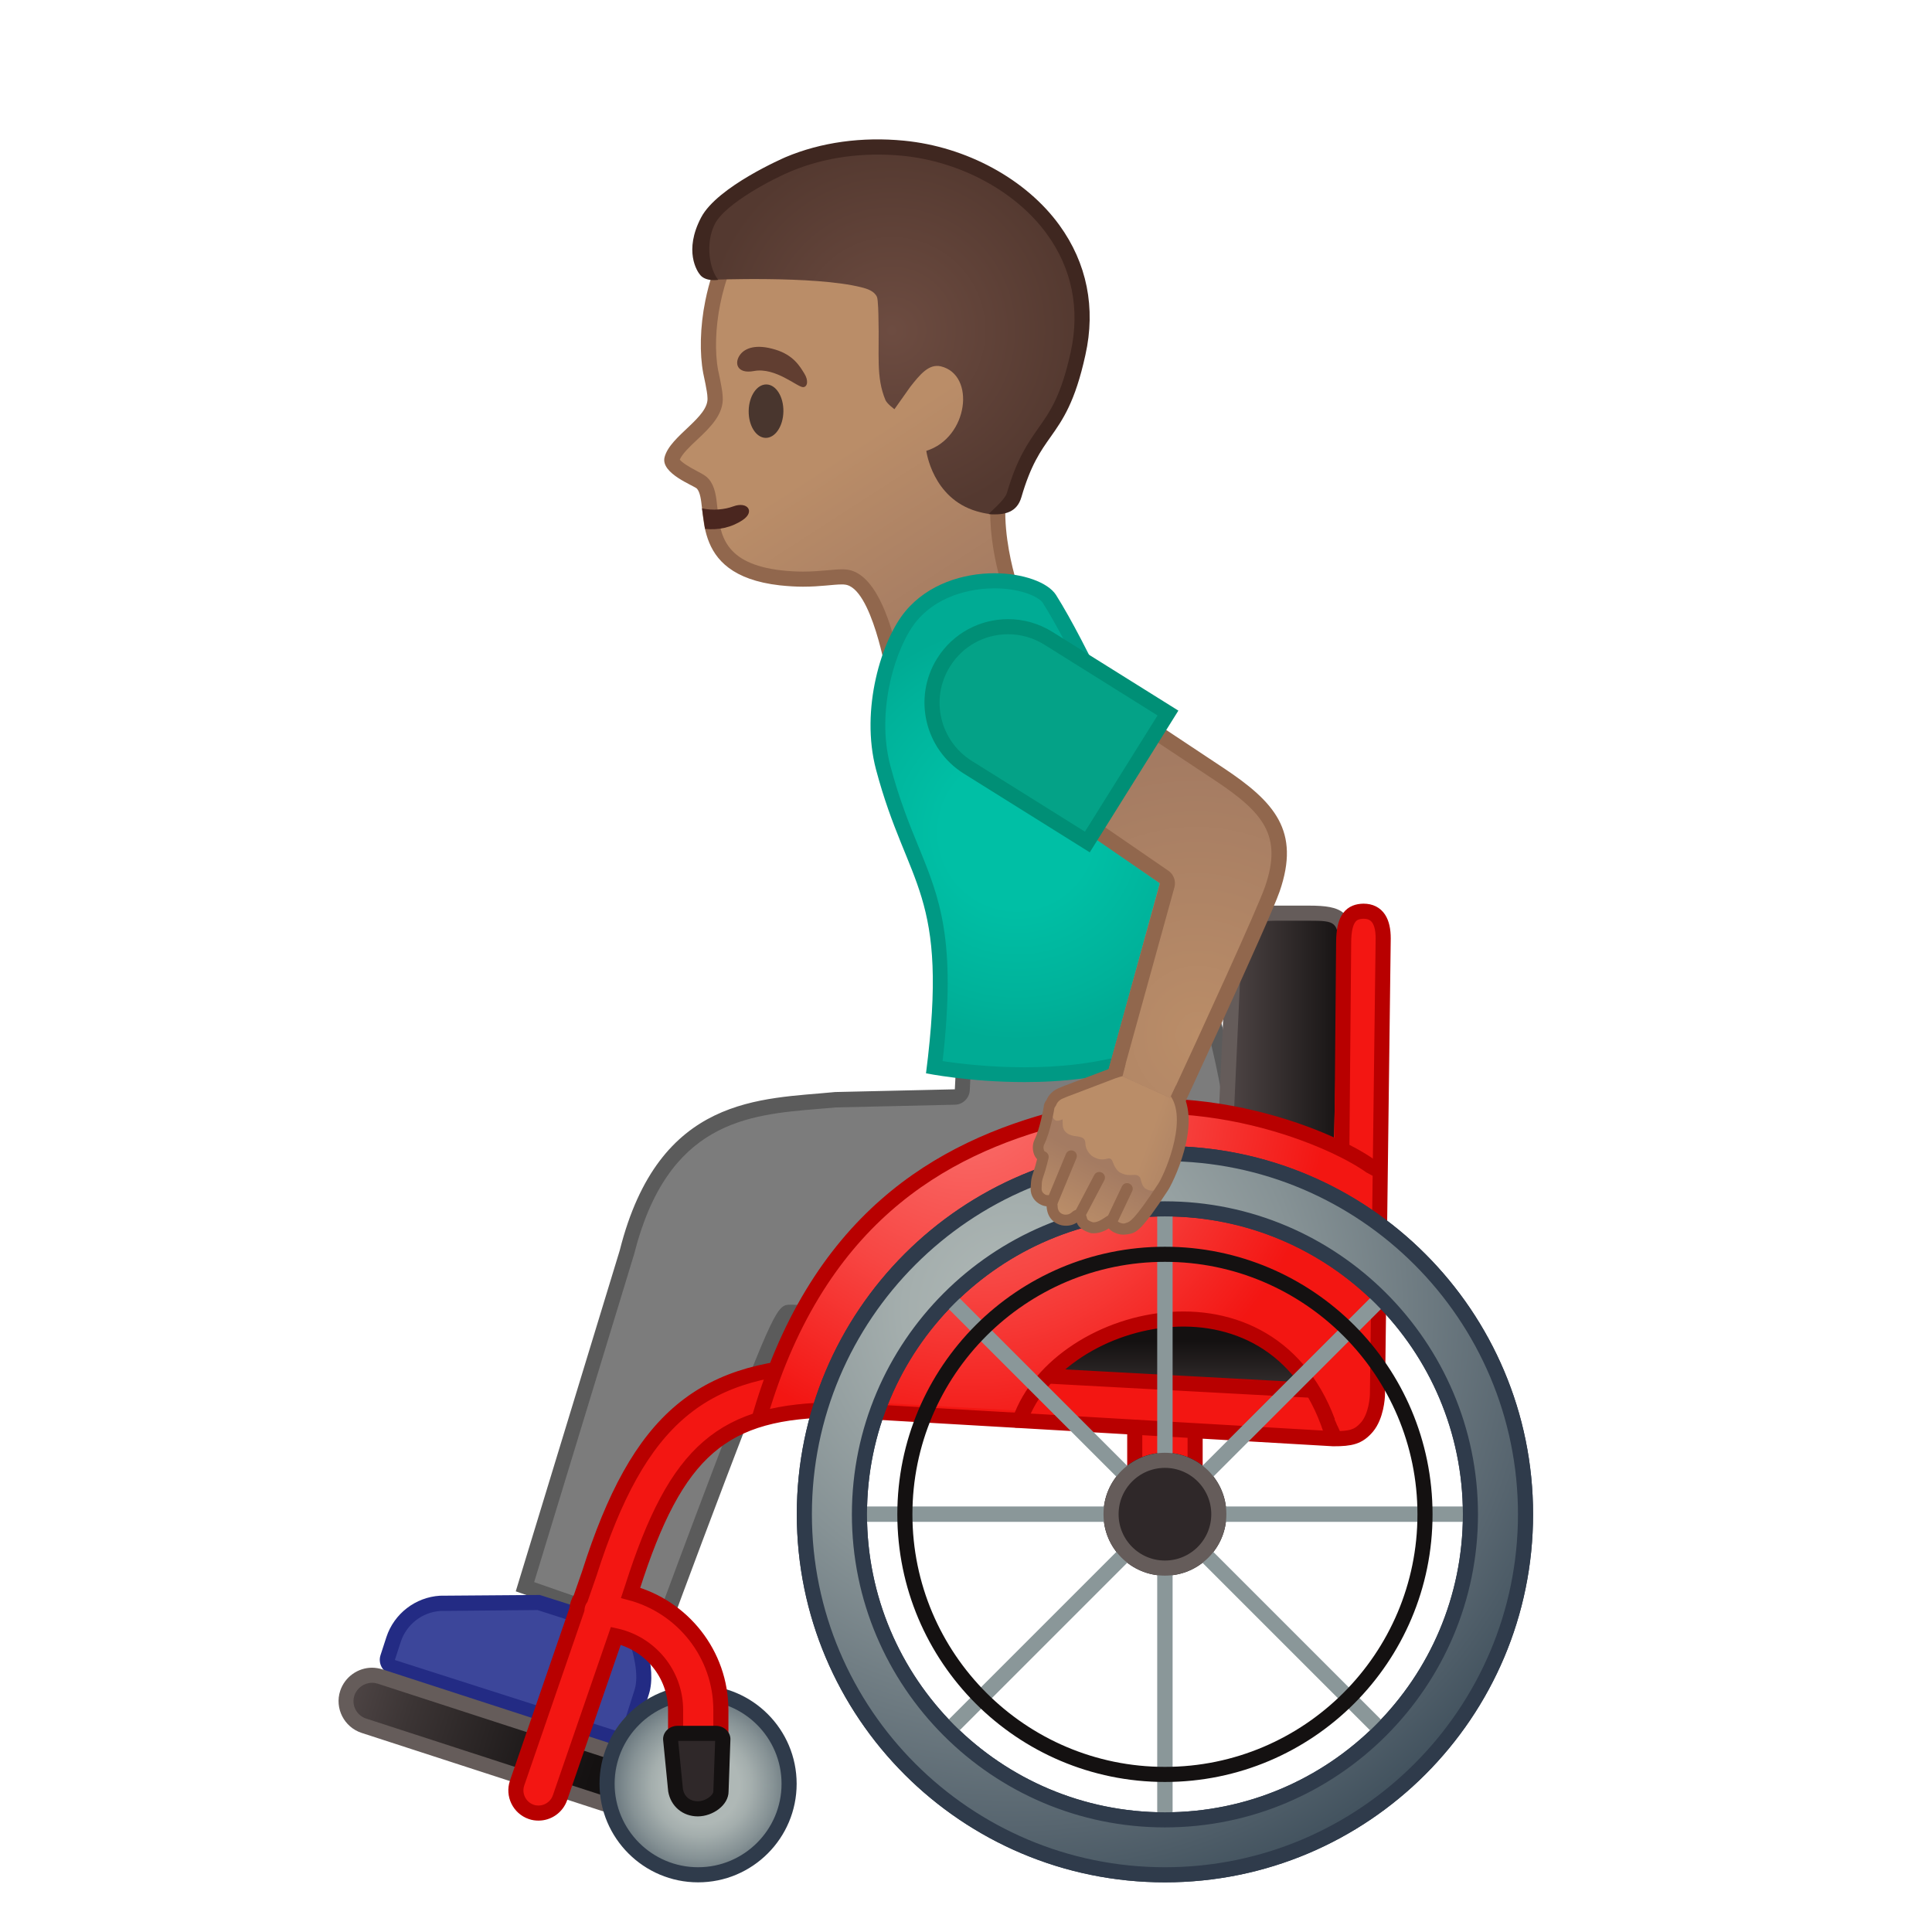 <svg enable-background="new 0 0 128 128" viewBox="0 0 128 128" xmlns="http://www.w3.org/2000/svg" xmlns:xlink="http://www.w3.org/1999/xlink"><linearGradient id="k" x1="162.87" x2="176.29" y1="-220.54" y2="-193.42" gradientTransform="matrix(.994 -.113 .113 .994 -87.29 251.55)" gradientUnits="userSpaceOnUse"><stop stop-color="#BA8D68" offset=".556"/><stop stop-color="#A47B62" offset="1"/></linearGradient><path d="m59.12 44c-0.37-1.81-1.35-5.63-3.11-5.77-0.07-0.01-0.15-0.01-0.23-0.01-0.24 0-0.54 0.03-0.88 0.06-0.46 0.04-1.02 0.09-1.69 0.09-0.5 0-0.98-0.03-1.48-0.08-4.25-0.48-4.51-2.85-4.69-4.57-0.08-0.71-0.14-1.27-0.45-1.65-0.1-0.12-0.26-0.2-0.56-0.36-0.4-0.21-1.61-0.84-1.49-1.29 0.13-0.53 0.74-1.1 1.32-1.65 0.8-0.76 1.63-1.54 1.53-2.5 0-0.25-0.13-0.87-0.26-1.5l-0.03-0.14c-0.24-1.26-0.19-2.98 0.14-4.61 1.04-5.13 4.24-8.27 9.01-8.83 0.33-0.04 0.67-0.06 1.01-0.06 4.25 0 9.11 2.98 11.32 6.94 1.41 2.52 1.11 8.21-1.39 11.76-1.98 2.83-0.69 7.64-0.25 9.03l-7.82 5.14z" fill="url(#k)"/><path d="m57.24 11.63c4.01 0 8.79 2.94 10.88 6.69 1.34 2.39 1.03 7.82-1.36 11.23-1.96 2.79-0.95 7.31-0.43 9.1l-6.88 4.53c-0.51-2.25-1.55-5.3-3.41-5.45-0.09-0.01-0.18-0.01-0.27-0.01-0.28 0-0.58 0.03-0.92 0.06-0.47 0.04-1 0.09-1.64 0.09-0.48 0-0.95-0.03-1.43-0.08-3.85-0.44-4.07-2.4-4.25-4.13-0.08-0.76-0.15-1.42-0.57-1.92-0.17-0.2-0.37-0.31-0.71-0.49-0.67-0.35-1.08-0.62-1.21-0.8 0.15-0.38 0.7-0.9 1.15-1.32 0.84-0.79 1.79-1.69 1.69-2.87-0.01-0.32-0.12-0.87-0.27-1.59l-0.03-0.13c-0.23-1.2-0.18-2.85 0.14-4.41 0.57-2.84 2.45-7.71 8.58-8.44 0.3-0.04 0.62-0.06 0.94-0.06m0-1c-0.36 0-0.71 0.02-1.07 0.06-5.4 0.64-8.46 4.37-9.44 9.23-0.36 1.76-0.38 3.53-0.14 4.8 0.03 0.15 0.28 1.26 0.28 1.6 0.14 1.33-2.47 2.53-2.84 3.97-0.28 1.09 1.98 1.89 2.15 2.09 0.85 1.02-0.78 5.69 5.48 6.4 0.57 0.06 1.08 0.09 1.54 0.09 1.17 0 2-0.15 2.57-0.15 0.07 0 0.13 0 0.19 0.01 1.8 0.15 2.8 6.11 2.8 6.11l8.75-5.76s-2.09-5.87 0.07-8.95c2.59-3.69 2.94-9.57 1.42-12.3-2.2-3.93-7.2-7.2-11.76-7.2z" fill="#91674D"/><path d="m49.34 32.14-2.44 0.27s0.2 1.12 0.32 1.58c0.64 2.49 2.19 5.16 6.53 5.08 0.39-0.01-1.84-5.6-1.84-5.6l-2.57-1.33z" fill="none"/><path d="m46.71 35.04c0.87 0.09 1.74-0.08 2.5-0.59 0.83-0.56 0.31-1.25-0.63-0.9-0.57 0.21-1.36 0.29-2.07 0.13l0.2 1.36z" fill="#4A261F"/><ellipse transform="matrix(.014 -1 1 .014 22.802 77.589)" cx="50.73" cy="27.24" rx="1.77" ry="1.15" fill="#49362E"/><path d="m49.96 24.58c-1.15 0.22-1.34-0.55-0.91-1.1 0.32-0.41 1.03-0.71 2.31-0.32 1.21 0.36 1.64 1.12 1.93 1.59 0.29 0.46 0.21 0.89-0.08 0.9-0.39 0-1.83-1.33-3.25-1.07z" fill="#613E31"/><radialGradient id="i" cx="59.093" cy="21.899" r="12.389" gradientUnits="userSpaceOnUse"><stop stop-color="#6D4C41" offset="0"/><stop stop-color="#543930" offset="1"/></radialGradient><path d="m59.26 27.11 1.04-1.47c0.65-0.83 1.24-1.55 2.03-1.37 2.33 0.56 1.83 4.73-0.96 5.6 0 0 0.4 3.14 3.33 4 0.31 0.09 0.58 0.15 0.83 0.18 0.79 0.1 1.44-0.49 1.67-1.26 1.4-4.79 3-3.79 4.23-9.39 1.69-7.68-5.03-12.94-11.6-13.59-2.56-0.25-5.22 0.05-7.6 1.05-1.01 0.41-4.53 2.13-5.34 3.76-1.03 2.08 0.17 3.92 0.17 3.92s6.87-0.29 9.99 0.49c0.41 0.1 0.87 0.25 1.05 0.64 0.08 0.17 0.1 1.23 0.1 1.42 0.07 2.4-0.18 3.89 0.47 5.43 0.12 0.25 0.59 0.59 0.59 0.59z" fill="url(#i)"/><path d="m64.71 33.88c0.31 0.09 0.58 0.15 0.83 0.18 0.79 0.1 1.44-0.49 1.67-1.26 1.4-4.79 3-3.79 4.23-9.39 1.69-7.68-5.03-12.94-11.6-13.59-2.56-0.25-5.22 0.05-7.6 1.05-1.01 0.41-4.53 2.13-5.34 3.76-1.03 2.08 0.17 3.92 0.17 3.92s6.87-0.29 9.99 0.49c0.41 0.1 0.87 0.25 1.05 0.64 0.08 0.17 0.1 1.23 0.1 1.42" fill="none"/><path d="m70.19 14.92c-2.21-3.05-6.16-5.2-10.3-5.6-2.78-0.27-5.49 0.1-7.84 1.09-0.04 0.02-4.52 1.94-5.6 4-1.16 2.21-0.27 3.57-0.05 3.82 0.39 0.45 1.19 0.31 1.19 0.31-0.56-0.64-0.89-2.38-0.24-3.68 0.7-1.4 3.97-3.07 5.08-3.52 2.2-0.92 4.74-1.27 7.36-1.02 3.86 0.38 7.53 2.37 9.58 5.2 1.65 2.27 2.19 4.96 1.57 7.79-0.64 2.92-1.37 3.96-2.15 5.06-0.69 0.99-1.41 2-2.08 4.29-0.14 0.49-1.27 1.39-1.19 1.4 1.07 0.09 1.86-0.13 2.15-1.12 0.62-2.13 1.26-3.04 1.94-4 0.8-1.13 1.62-2.31 2.3-5.42 0.7-3.12 0.1-6.09-1.72-8.6z" fill="#3F2720"/><path d="m34.78 105.13 6.75-22.13c2.32-9.17 8.04-9.65 12.63-10.03 0.41-0.03 0.82-0.07 1.21-0.11l7.9-0.18c0.26-0.01 0.48-0.21 0.49-0.47l0.11-2.17 16.2-3.45c0.67 2.26 3.58 12.85 0.59 17.62-0.81 1.29-1.97 2.03-3.54 2.24-3.66 0.5-8.46 0.75-14.26 0.75-4.8 0-8.83-0.17-10.34-0.25h-0.1c-0.44 0-0.86 0.02-8.69 21.3l-8.95-3.12z" fill="#7C7C7C"/><path d="m79.71 67.17c0.83 2.91 3.24 12.43 0.51 16.77-0.73 1.16-1.77 1.82-3.18 2.01-3.64 0.49-8.42 0.74-14.2 0.74-4.83 0-8.83-0.18-10.33-0.25h-0.11c-0.89 0-1.01 0-5.32 11.36-1.52 4-3.02 8.04-3.67 9.81l-8.02-2.79 6.62-21.72c2.22-8.8 7.52-9.24 12.18-9.63 0.4-0.03 0.8-0.07 1.18-0.1l7.9-0.18c0.52-0.01 0.95-0.43 0.98-0.95l0.09-1.79 15.37-3.28m0.7-1.17-17.02 3.62-0.13 2.55-7.93 0.18c-4.87 0.48-11.67 0.17-14.27 10.49l-6.89 22.59 9.85 3.43s7.89-21.43 8.4-21.43c0.27 0.01 4.81 0.26 10.44 0.26 4.62 0 9.99-0.16 14.33-0.75 9.59-1.3 3.22-20.94 3.22-20.94z" fill="#5B5B5B"/><radialGradient id="h" cx="66.975" cy="55.088" r="13.789" gradientTransform="matrix(.95 -.312 .312 .95 -13.457 23.701)" gradientUnits="userSpaceOnUse"><stop stop-color="#00BFA5" offset=".364"/><stop stop-color="#00B29A" offset=".812"/><stop stop-color="#00AB94" offset="1"/></radialGradient><path d="m67.88 71.21c-2.73 0-5.03-0.33-5.97-0.49 1.01-8.28-0.05-10.88-1.51-14.45-0.59-1.46-1.27-3.11-1.88-5.4-1.03-3.88 0.41-8.33 1.85-10.06 1.75-2.11 4.43-2.33 5.5-2.33 1.9 0 3.27 0.61 3.65 1.21 3.8 6.03 10.92 23.74 11.79 25.93-2.64 4.61-8.74 5.59-13.43 5.59z" fill="url(#h)"/><path d="m65.88 38.98c1.78 0 2.98 0.58 3.22 0.98 3.66 5.82 10.47 22.65 11.66 25.62-2.6 4.23-8.41 5.13-12.89 5.13-2.31 0-4.31-0.24-5.42-0.41 0.92-8.04-0.19-10.78-1.6-14.22-0.59-1.44-1.26-3.08-1.86-5.34-0.99-3.71 0.38-7.97 1.75-9.61 1.64-1.94 4.14-2.15 5.14-2.15m0-1c-2.05 0-4.38 0.7-5.89 2.51-1.58 1.89-3.01 6.5-1.95 10.5 2.1 7.89 4.86 8.04 3.31 20.12 0 0 2.87 0.58 6.53 0.58 4.93 0 11.3-1.06 14-6.05 0 0-7.82-19.72-11.92-26.23-0.54-0.83-2.19-1.43-4.08-1.43z" fill="#009984"/><path d="m41.05 115.23c-0.07 0-0.13-0.01-0.2-0.03l-14.84-4.75c-0.13-0.04-0.23-0.13-0.29-0.25s-0.07-0.26-0.03-0.38l0.39-1.2c0.45-1.36 1.67-2.31 3.1-2.4l6.51-0.05 6.34 2.04c0.24 0.63 0.92 2.57 0.49 3.91l-0.85 2.67c-0.09 0.26-0.34 0.44-0.62 0.44z" fill="#3C469A"/><path d="m35.61 106.67 6.04 1.94c0.3 0.83 0.71 2.37 0.39 3.35l-0.85 2.67c-0.02 0.06-0.08 0.1-0.16 0.1h-0.03l-14.84-4.75 0.39-1.2c0.38-1.16 1.42-1.97 2.63-2.05l6.43-0.06m0.15-1-6.61 0.05c-1.63 0.1-3.04 1.19-3.55 2.74l-0.39 1.2c-0.17 0.53 0.12 1.09 0.65 1.26l14.84 4.75c0.12 0.04 0.23 0.05 0.35 0.05 0.49 0 0.94-0.31 1.09-0.8l0.85-2.67c0.58-1.81-0.59-4.47-0.59-4.47l-6.64-2.11z" fill="#232B84"/><linearGradient id="g" x1="89.144" x2="81.421" y1="76.238" y2="76.238" gradientUnits="userSpaceOnUse"><stop stop-color="#141111" offset="0"/><stop stop-color="#4E4545" offset="1"/></linearGradient><path d="m80.82 83.05 0.88-19.03c0-2.34 0.43-3.52 2.79-3.52h2.23c2 0 2.46 0.22 2.46 2.35l-0.23 29.12-8.13-8.92z" fill="url(#g)"/><path d="m86.72 61c1.77 0 1.96 0.06 1.96 1.85l-0.22 27.85-7.13-7.82 0.87-18.88c0-2.38 0.47-3 2.29-3h2.23m0-1h-2.23c-2.79 0-3.29 1.56-3.29 4l-0.89 19.24 9.12 10.02 0.24-30.4c0.01-2.47-0.74-2.86-2.95-2.86z" fill="#655C5A"/><linearGradient id="f" x1="72.648" x2="72.648" y1="88.856" y2="94.474" gradientUnits="userSpaceOnUse"><stop stop-color="#141111" offset="0"/><stop stop-color="#4E4545" offset="1"/></linearGradient><path d="m59.19 90.88c-1.19-0.06-2.13-1.04-2.13-2.23l0.29-3.36c0.17-1.35 1.16-2.14 2.72-2.14l20.01 0.58 8.15 8.95-29.04-1.8z" fill="url(#f)"/><path d="m60.06 83.65 19.79 0.57 7.18 7.88-27.83-1.73c-0.91-0.04-1.62-0.78-1.64-1.69l0.28-3.32c0.19-1.48 1.47-1.71 2.22-1.71m0.02-1c-1.73 0-3.01 0.91-3.22 2.6l-0.29 3.4c0 1.45 1.14 2.65 2.6 2.72l30.28 1.88-9.12-10.02-20.25-0.58z" fill="#655C5A"/><line x1="77.18" x2="77.18" y1="100.32" y2="93.18" fill="none" stroke="#F31612" stroke-linejoin="round" stroke-miterlimit="10" stroke-width="4"/><linearGradient id="e" x1="39.339" x2="22.988" y1="117.35" y2="112.35" gradientUnits="userSpaceOnUse"><stop stop-color="#141111" offset="0"/><stop stop-color="#1F1B1B" offset=".275"/><stop stop-color="#3C3535" offset=".758"/><stop stop-color="#4E4545" offset="1"/></linearGradient><path d="m40.63 119.62c-0.18 0-0.36-0.03-0.53-0.08l-15.98-5.19c-0.44-0.14-0.79-0.44-1-0.85s-0.24-0.87-0.1-1.31c0.23-0.71 0.89-1.19 1.63-1.19 0.18 0 0.36 0.03 0.53 0.08l15.98 5.19c0.9 0.29 1.39 1.26 1.1 2.16-0.23 0.71-0.88 1.19-1.63 1.19z" fill="url(#e)"/><path d="m24.65 111.49c0.13 0 0.25 0.02 0.38 0.06l15.97 5.19c0.31 0.1 0.56 0.32 0.71 0.6 0.15 0.29 0.17 0.62 0.07 0.93-0.16 0.5-0.63 0.84-1.16 0.84-0.13 0-0.25-0.02-0.38-0.06l-15.98-5.19c-0.64-0.21-0.99-0.89-0.78-1.53 0.17-0.5 0.64-0.84 1.17-0.84m0-1c-0.93 0-1.8 0.6-2.11 1.53-0.38 1.16 0.26 2.41 1.42 2.79l15.98 5.19c0.23 0.07 0.46 0.11 0.69 0.11 0.93 0 1.8-0.6 2.11-1.53 0.38-1.16-0.26-2.41-1.42-2.79l-15.98-5.19c-0.23-0.07-0.47-0.11-0.69-0.11z" fill="#655C5A"/><radialGradient id="d" cx="42.473" cy="118.32" r="7.37" gradientTransform="translate(4)" gradientUnits="userSpaceOnUse"><stop stop-color="#AFB8B6" offset=".341"/><stop stop-color="#A4AEAD" offset=".453"/><stop stop-color="#869295" offset=".649"/><stop stop-color="#57656F" offset=".904"/><stop stop-color="#43535F" offset="1"/></radialGradient><path d="m46.25 124.22c-3.33 0-6.03-2.71-6.03-6.03s2.71-6.03 6.03-6.03c3.33 0 6.03 2.71 6.03 6.03s-2.7 6.03-6.03 6.03z" fill="url(#d)"/><path d="m46.25 112.65c3.05 0 5.53 2.48 5.53 5.53s-2.48 5.53-5.53 5.53-5.53-2.48-5.53-5.53 2.48-5.53 5.53-5.53m0-1c-3.61 0-6.53 2.93-6.53 6.53s2.93 6.53 6.53 6.53c3.61 0 6.53-2.93 6.53-6.53s-2.92-6.53-6.53-6.53z" fill="#2F3B4B"/><line x1="90.22" x2="89.43" y1="61.83" y2="93.26" fill="none" stroke="#F31612" stroke-linecap="round" stroke-linejoin="round" stroke-miterlimit="10" stroke-width="3"/><path d="m88.42 93.83-32.82-1.91c-8.36 0-12.02 3.02-15.15 12.83l-4.78 13.87" fill="none" stroke="#F31612" stroke-linecap="round" stroke-linejoin="round" stroke-miterlimit="10" stroke-width="3"/><rect x="75.18" y="93.18" width="4" height="7.14" fill="none" stroke="#B80000" stroke-miterlimit="10"/><path d="m88.42 93.83-32.82-1.91c-8.36 0-12.02 3.02-15.15 12.83l-4.78 13.87" fill="none" stroke="#F31612" stroke-linecap="round" stroke-linejoin="round" stroke-miterlimit="10" stroke-width="3"/><path d="m39.7 106.75c3.62 0 6.55 2.93 6.55 6.55v4.88" fill="none" stroke="#F31612" stroke-linecap="round" stroke-linejoin="round" stroke-miterlimit="10" stroke-width="3"/><path d="m89.02 62.48-0.26 29.73-33.16-1.79c-9.09 0-13.27 3.5-16.56 13.84l-0.57 1.64c-0.15 0.21-0.23 0.47-0.25 0.74l-3.96 11.49c-0.27 0.78 0.15 1.64 0.93 1.91 0.16 0.06 0.33 0.08 0.49 0.08 0.62 0 1.2-0.39 1.42-1.01l3.7-10.73c2.26 0.5 3.96 2.51 3.96 4.92v4.88c0 0.83 0.67 1.5 1.5 1.5s1.5-0.67 1.5-1.5v-4.88c0-3.72-2.54-6.85-5.98-7.77l0.11-0.33c2.91-9.14 5.99-11.78 13.63-11.79l32.82 1.91c1.17 0 1.67-0.12 2.24-0.79 0.59-0.71 0.68-1.91 0.68-2.17l0.38-30.19c0-1.08-0.36-1.8-1.31-1.8-0.77 0.02-1.31 0.41-1.31 2.11z" fill="none" stroke="#B80000" stroke-miterlimit="10"/><radialGradient id="c" cx="60.215" cy="72.088" r="23.868" gradientTransform="translate(4)" gradientUnits="userSpaceOnUse"><stop stop-color="#FA6E6B" offset="0"/><stop stop-color="#F96360" offset=".197"/><stop stop-color="#F74643" offset=".542"/><stop stop-color="#F31613" offset=".993"/><stop stop-color="#F31612" offset="1"/></radialGradient><path d="m88.42 94.56s2.16 0.12 2.16-1.97 0.34-15.09 0.34-15.09c-3.17-2.91-32.45-12.37-40.07 15.72l4.22-0.45 12.51 0.69c2.2-3.66 5.83-6.01 11.6-5.79 4.15 0.15 7.97 2.68 9.24 6.89z" fill="url(#c)"/><defs><polygon id="q" points="51.42 93.78 51.78 92.46 64.79 92.75 66.64 91.94 67.26 94.62 89.01 95.35 88.42 94.04 90.21 89.11 90.15 88.25 89.02 85.66 90.29 77.55 91.39 78.14 91.23 74.35 77.64 71.12 60.01 74.93 51.51 82.75 49.78 94.07"/></defs><clipPath id="p"><use xlink:href="#q"/></clipPath><path d="m90.41 93.22 0.82-15.62c-1.8-1.63-11.11-6.09-20.95-3.57-7.97 2.05-16.29 6.76-20.08 20.3l17.38-0.25c2.56-7.33 17.31-10.86 20.76 1.24 0.22 0.82 1.42-2.7 2.07-2.1z" clip-path="url(#p)" fill="none" stroke="#B80000" stroke-miterlimit="10"/><path d="m46.23 119.84c-0.76 0-1.35-0.49-1.47-1.23l-0.32-3.32c-0.02-0.14 0.03-0.24 0.08-0.29 0.09-0.1 0.23-0.16 0.38-0.16h2.54c0.15 0 0.28 0.06 0.37 0.16 0.05 0.05 0.1 0.14 0.09 0.26l-0.12 3.42c-0.02 0.6-0.78 1.16-1.55 1.16z" fill="#2F2829"/><path d="m47.38 115.34-0.12 3.35c0 0.24-0.5 0.65-1.04 0.65-0.5 0-0.88-0.31-0.97-0.78l-0.32-3.22h2.45m0.05-1h-2.54c-0.58 0-1.03 0.47-0.95 1l0.33 3.35c0.17 0.99 0.97 1.65 1.96 1.65s2.04-0.74 2.04-1.65l0.12-3.39c0.05-0.51-0.4-0.96-0.96-0.96z" fill="#141111"/><radialGradient id="b" cx="73.177" cy="100.32" r="1.106" gradientTransform="translate(4)" gradientUnits="userSpaceOnUse"><stop stop-color="#6E7D85" offset="0"/><stop stop-color="#50606B" offset=".619"/><stop stop-color="#43535F" offset="1"/></radialGradient><circle cx="77.18" cy="100.32" r="1.11" fill="url(#b)"/><path d="m77.18 99.72c0.33 0 0.61 0.27 0.61 0.61s-0.27 0.61-0.61 0.61-0.61-0.27-0.61-0.61 0.27-0.61 0.61-0.61m0-1c-0.89 0-1.61 0.72-1.61 1.61s0.72 1.61 1.61 1.61 1.61-0.72 1.61-1.61-0.73-1.61-1.61-1.61z" fill="#8A9799"/><line x1="77.18" x2="77.18" y1="79.61" y2="121.03" fill="none" stroke="#8A9799" stroke-miterlimit="10"/><line x1="91.82" x2="62.53" y1="85.68" y2="114.97" fill="none" stroke="#8A9799" stroke-miterlimit="10"/><line x1="91.82" x2="62.53" y1="114.97" y2="85.68" fill="none" stroke="#8A9799" stroke-miterlimit="10"/><line x1="56.47" x2="97.89" y1="100.32" y2="100.32" fill="none" stroke="#8A9799" stroke-miterlimit="10"/><radialGradient id="a" cx="63.218" cy="86.775" r="40.144" gradientTransform="translate(4)" gradientUnits="userSpaceOnUse"><stop stop-color="#AFB8B6" offset=".017"/><stop stop-color="#A4AEAD" offset=".183"/><stop stop-color="#869295" offset=".475"/><stop stop-color="#57656F" offset=".857"/><stop stop-color="#43535F" offset="1"/></radialGradient><path d="m77.18 124.22c-13.17 0-23.89-10.72-23.89-23.89s10.71-23.9 23.89-23.9c13.17 0 23.89 10.72 23.89 23.89s-10.72 23.9-23.89 23.9zm0-44.14c-11.16 0-20.24 9.08-20.24 20.24s9.08 20.24 20.24 20.24 20.24-9.08 20.24-20.24-9.08-20.24-20.24-20.24z" fill="url(#a)"/><path d="m77.18 76.93c12.9 0 23.39 10.49 23.39 23.39s-10.49 23.39-23.39 23.39-23.39-10.49-23.39-23.39 10.49-23.39 23.39-23.39m0 44.14c11.44 0 20.74-9.31 20.74-20.74s-9.31-20.74-20.74-20.74-20.74 9.31-20.74 20.74 9.3 20.74 20.74 20.74m0-45.14c-13.47 0-24.39 10.92-24.39 24.39s10.92 24.39 24.39 24.39 24.39-10.92 24.39-24.39-10.92-24.39-24.39-24.39zm0 44.14c-10.9 0-19.74-8.84-19.74-19.74s8.84-19.74 19.74-19.74 19.74 8.84 19.74 19.74-8.84 19.74-19.74 19.74z" fill="#2F3B4B"/><circle cx="77.18" cy="100.32" r="3.57" fill="#2F2829" stroke="#141111" stroke-linecap="round" stroke-linejoin="round" stroke-miterlimit="10"/><circle cx="77.18" cy="100.32" r="1.11" fill="url(#b)"/><path d="m77.18 99.72c0.33 0 0.61 0.27 0.61 0.61s-0.27 0.61-0.61 0.61-0.61-0.27-0.61-0.61 0.27-0.61 0.61-0.61m0-1c-0.89 0-1.61 0.72-1.61 1.61s0.72 1.61 1.61 1.61 1.61-0.72 1.61-1.61-0.73-1.61-1.61-1.61z" fill="#8A9799"/><line x1="77.18" x2="77.18" y1="79.61" y2="121.03" fill="none" stroke="#8A9799" stroke-miterlimit="10"/><line x1="91.82" x2="62.53" y1="85.68" y2="114.97" fill="none" stroke="#8A9799" stroke-miterlimit="10"/><line x1="91.82" x2="62.53" y1="114.97" y2="85.68" fill="none" stroke="#8A9799" stroke-miterlimit="10"/><line x1="56.47" x2="97.89" y1="100.32" y2="100.32" fill="none" stroke="#8A9799" stroke-miterlimit="10"/><path d="m77.18 124.22c-13.17 0-23.89-10.72-23.89-23.89s10.71-23.9 23.89-23.9c13.17 0 23.89 10.72 23.89 23.89s-10.72 23.9-23.89 23.9zm0-44.14c-11.16 0-20.24 9.08-20.24 20.24s9.08 20.24 20.24 20.24 20.24-9.08 20.24-20.24-9.08-20.24-20.24-20.24z" fill="url(#a)"/><path d="m77.18 76.93c12.9 0 23.39 10.49 23.39 23.39s-10.49 23.39-23.39 23.39-23.39-10.49-23.39-23.39 10.49-23.39 23.39-23.39m0 44.14c11.44 0 20.74-9.31 20.74-20.74s-9.31-20.74-20.74-20.74-20.74 9.31-20.74 20.74 9.3 20.74 20.74 20.74m0-45.14c-13.47 0-24.39 10.92-24.39 24.39s10.92 24.39 24.39 24.39 24.39-10.92 24.39-24.39-10.92-24.39-24.39-24.39zm0 44.14c-10.9 0-19.74-8.84-19.74-19.74s8.84-19.74 19.74-19.74 19.74 8.84 19.74 19.74-8.84 19.74-19.74 19.74z" fill="#2F3B4B"/><circle cx="77.18" cy="100.32" r="3.57" fill="#2F2829" stroke="#655C5A" stroke-linecap="round" stroke-linejoin="round" stroke-miterlimit="10"/><path d="m77.18 83.6c9.22 0 16.73 7.5 16.73 16.73s-7.5 16.73-16.73 16.73-16.73-7.5-16.73-16.73 7.5-16.73 16.73-16.73m0-1c-9.79 0-17.73 7.94-17.73 17.73s7.94 17.73 17.73 17.73 17.73-7.94 17.73-17.73-7.94-17.73-17.73-17.73z" fill="#141111"/><radialGradient id="o" cx="78.581" cy="69.091" r="23.043" gradientTransform="matrix(.996 -.088 .094 1.056 -5.374 2.577)" gradientUnits="userSpaceOnUse"><stop stop-color="#BA8D68" offset=".002"/><stop stop-color="#A47B62" offset=".755"/></radialGradient><path d="m72.12 46.08-5.16 5.54 9.88 6.89-3.68 13.42 4.41 1.78s5.14-11.34 6.1-13.23c1.58-3.14 1.44-5.08-0.53-7.32-1.05-1.18-11.02-7.08-11.02-7.08z" fill="url(#o)"/><path d="m70.56 45.12 9.9 6.56c3.26 2.16 4.51 3.69 3.36 7.04-0.5 1.46-4.26 9.66-6.47 14.42l-3.24-0.98 3.7-13.38c0.11-0.41-0.05-0.85-0.4-1.09l-10.53-7.24 3.68-5.33m-0.26-1.38-4.81 6.97 11.36 7.81-3.96 14.32 5.01 1.52s6.19-13.3 6.88-15.3c1.38-4-0.31-5.92-3.75-8.2-1.67-1.11-10.73-7.12-10.73-7.12z" fill="#91674D"/><defs><path id="n" d="m74.37 71.31 0.36-1.45s0.03-0.68-1.06 0.01c-0.92 0.46-3.74 1.36-4.39 2.55s-1.28 3.39-1.36 4.55c-0.02 0.36-0.33 3 1.68 4.4s5.46 2.64 8.38-2.38c0.55-0.52 0.91-1.92 1.32-3.2l0.18-1.66c0.01-0.64-1.49-2.37-1.49-2.37l-0.47 0.98-3.15-1.43z"/></defs><clipPath id="m"><use xlink:href="#n"/></clipPath><g clip-path="url(#m)"><linearGradient id="l" x1="72.205" x2="71.238" y1="161.79" y2="165.78" gradientTransform="matrix(.963 .269 -.269 .963 46.713 -98.185)" gradientUnits="userSpaceOnUse"><stop stop-color="#A47B62" offset="0"/><stop stop-color="#BA8D68" offset="1"/></linearGradient><path d="m77.9 72.43c-0.23-0.18-0.43-0.35-0.62-0.51-0.39-0.33-0.76-0.65-1.35-1.01-0.72-0.44-4.15 0.93-4.93 1.22-0.26 0.1-0.5 0.19-0.72 0.28-0.3 0.13-0.53 0.36-0.63 0.63-0.03 0.05-0.08 0.11-0.12 0.2-0.01 0.03-0.02 0.07-0.02 0.11 0 0.01-0.25 1.51-0.65 2.31-0.16 0.31-0.07 0.84 0.26 0.96 0 0-0.19 0.77-0.33 1.16-0.17 0.46-0.12 0.61-0.14 0.82-0.04 0.36 0.1 0.63 0.36 0.8 0.32 0.21 0.45 0.08 0.59 0.19s0.1 0.29 0.14 0.5c0.11 0.56 0.58 0.71 0.77 0.73 0.62 0.06 0.8-0.33 0.91-0.33 0.2 0.01 0.24 0.18 0.26 0.31 0.06 0.28 0.36 0.43 0.64 0.52 0.73 0.08 1.26-0.54 1.28-0.44 0.08 0.37 0.72 0.65 1.09 0.5 0.31-0.13 0.49 0.12 2.35-2.72 0.37-0.5 0.97-1.84 1.37-3.12l0.19-0.61c0.31-0.95 0.03-1.93-0.7-2.5z" fill="url(#l)"/><linearGradient id="j" x1="84.585" x2="79.436" y1="232.29" y2="232.25" gradientTransform="matrix(.943 .332 -.332 .943 78.429 -170.37)" gradientUnits="userSpaceOnUse"><stop stop-color="#A47B62" offset=".002"/><stop stop-color="#BA8D68" offset="1"/></linearGradient><path d="m77.81 72.66c-0.72-0.56-1.26-0.82-2.01-1.55-0.68-0.66-4.3 0.53-5.51 1.58-0.44 0.19-0.83 0.69-0.64 1.13s0.3 0.53 0.75 0.34c0 0 0 0.43 0.03 0.53 0.14 0.54 0.76 0.57 0.95 0.6 0.34 0.05 0.52 0.13 0.53 0.48 0.01 0.33 0.23 0.7 0.52 0.87 0.32 0.18 0.57 0.22 0.96 0.12 0.18-0.05 0.28 0.06 0.34 0.24 0.08 0.24 0.28 0.59 0.49 0.69 0.38 0.2 0.64 0.16 0.92 0.15 0.18 0 0.26 0.02 0.38 0.16 0.09 0.12 0.09 0.58 0.39 0.76 1.32 0.78 1.94-2.2 2.5-3.92 0.25-0.79 0.06-1.66-0.6-2.18z" fill="url(#j)"/><line x1="58.86" x2="60.47" y1="81.39" y2="77.86" fill="none" stroke="#EF9B03" stroke-linecap="round" stroke-linejoin="round" stroke-miterlimit="10"/><line x1="60.82" x2="62.3" y1="82.14" y2="79.06" fill="none" stroke="#EF9B03" stroke-linecap="round" stroke-linejoin="round" stroke-miterlimit="10"/><line x1="73.64" x2="74.67" y1="80.93" y2="78.76" fill="none" stroke="#91674D" stroke-linecap="round" stroke-linejoin="round" stroke-miterlimit="10" stroke-width=".75"/><line x1="71.49" x2="72.83" y1="80.57" y2="78.02" fill="none" stroke="#91674D" stroke-linecap="round" stroke-linejoin="round" stroke-miterlimit="10" stroke-width=".75"/><line x1="69.73" x2="70.97" y1="79.58" y2="76.59" fill="none" stroke="#91674D" stroke-linecap="round" stroke-linejoin="round" stroke-miterlimit="10" stroke-width=".75"/><path d="m74.43 81.8c-0.22 0-0.44-0.06-0.64-0.16-0.13-0.07-0.24-0.15-0.33-0.25-0.3 0.18-0.69 0.36-1.18 0.31-0.53-0.16-0.83-0.39-0.94-0.7-0.19 0.12-0.46 0.24-0.87 0.2-0.34-0.03-0.96-0.28-1.1-1.03-0.02-0.08-0.02-0.15-0.03-0.22v-0.03c-0.14-0.01-0.31-0.05-0.53-0.19-0.39-0.25-0.58-0.68-0.52-1.16 0-0.04 0.01-0.08 0.01-0.12 0.01-0.17 0.01-0.38 0.16-0.78 0.08-0.23 0.19-0.62 0.25-0.87-0.08-0.09-0.15-0.19-0.2-0.32-0.12-0.31-0.11-0.69 0.03-0.97 0.37-0.75 0.61-2.18 0.61-2.19 0-0.04 0.01-0.11 0.04-0.19 0.05-0.13 0.12-0.22 0.16-0.28 0.11-0.29 0.41-0.6 0.79-0.76 0.23-0.1 0.48-0.19 0.74-0.29 0.77-0.29 2.48-0.94 2.48-0.94 0.31-0.13 1.93-0.76 2.78-0.24 0.62 0.38 1 0.7 1.4 1.04 0.05 0.05 0.12 0.09 0.18 0.13 0.16 0.11 0.36 0.24 0.51 0.46 1.47 2.22-0.61 6.3-0.88 6.66-1.71 2.62-2.07 2.72-2.45 2.83-0.17 0.03-0.32 0.06-0.47 0.06zm-0.85-1.3c0.04 0 0.09 0.01 0.14 0.03 0.12 0.05 0.21 0.16 0.24 0.28 0.01 0.03 0.06 0.1 0.18 0.17 0.15 0.08 0.32 0.1 0.39 0.07 0.05-0.02 0.09-0.03 0.14-0.05 0.16-0.05 0.47-0.13 2.04-2.53 0.35-0.48 2-4.11 0.87-5.82-0.06-0.1-0.17-0.17-0.3-0.25-0.09-0.06-0.18-0.12-0.26-0.18-0.38-0.32-0.73-0.63-1.3-0.97-0.39-0.24-1.46 0.03-2.11 0.3-0.01 0-1.72 0.66-2.49 0.95-0.25 0.09-0.49 0.18-0.71 0.28-0.2 0.08-0.36 0.24-0.43 0.42-0.01 0.03-0.03 0.06-0.05 0.09-0.03 0.04-0.05 0.07-0.07 0.11 0 0.01-0.25 1.57-0.69 2.45-0.05 0.09-0.05 0.25 0 0.36 0.02 0.05 0.04 0.08 0.06 0.08 0.18 0.07 0.28 0.25 0.24 0.44-0.01 0.03-0.19 0.8-0.34 1.2-0.1 0.29-0.11 0.42-0.11 0.55 0 0.06 0 0.12-0.01 0.19-0.02 0.2 0.04 0.34 0.19 0.44 0.1 0.07 0.14 0.07 0.22 0.07 0.09 0.01 0.24 0.02 0.39 0.13 0.23 0.18 0.25 0.43 0.26 0.59 0 0.04 0.01 0.09 0.01 0.14 0.07 0.38 0.4 0.42 0.44 0.43 0.28 0.02 0.4-0.07 0.51-0.17 0.09-0.07 0.21-0.16 0.39-0.16 0.23 0.01 0.51 0.13 0.61 0.61 0.01 0.06 0.12 0.15 0.38 0.23 0.29 0.02 0.61-0.19 0.8-0.32 0.12-0.08 0.23-0.16 0.37-0.16z" fill="#91674D"/></g><path d="m64.11 50.83c-1.14-0.71-1.94-1.83-2.24-3.14s-0.08-2.66 0.64-3.8c0.93-1.48 2.53-2.37 4.28-2.37 0.94 0 1.86 0.27 2.67 0.77l7.92 4.96-5.34 8.54-7.93-4.96z" fill="#04A287"/><path d="m66.79 42.02c0.85 0 1.68 0.24 2.4 0.69l7.5 4.69-4.81 7.7-7.5-4.69c-2.12-1.33-2.77-4.13-1.44-6.25 0.83-1.34 2.27-2.14 3.85-2.14m0-1c-1.85 0-3.65 0.92-4.7 2.6-1.62 2.59-0.83 6.01 1.76 7.63l8.35 5.22 5.87-9.39-8.35-5.22c-0.92-0.57-1.93-0.84-2.93-0.84z" fill="#008F76"/></svg>
